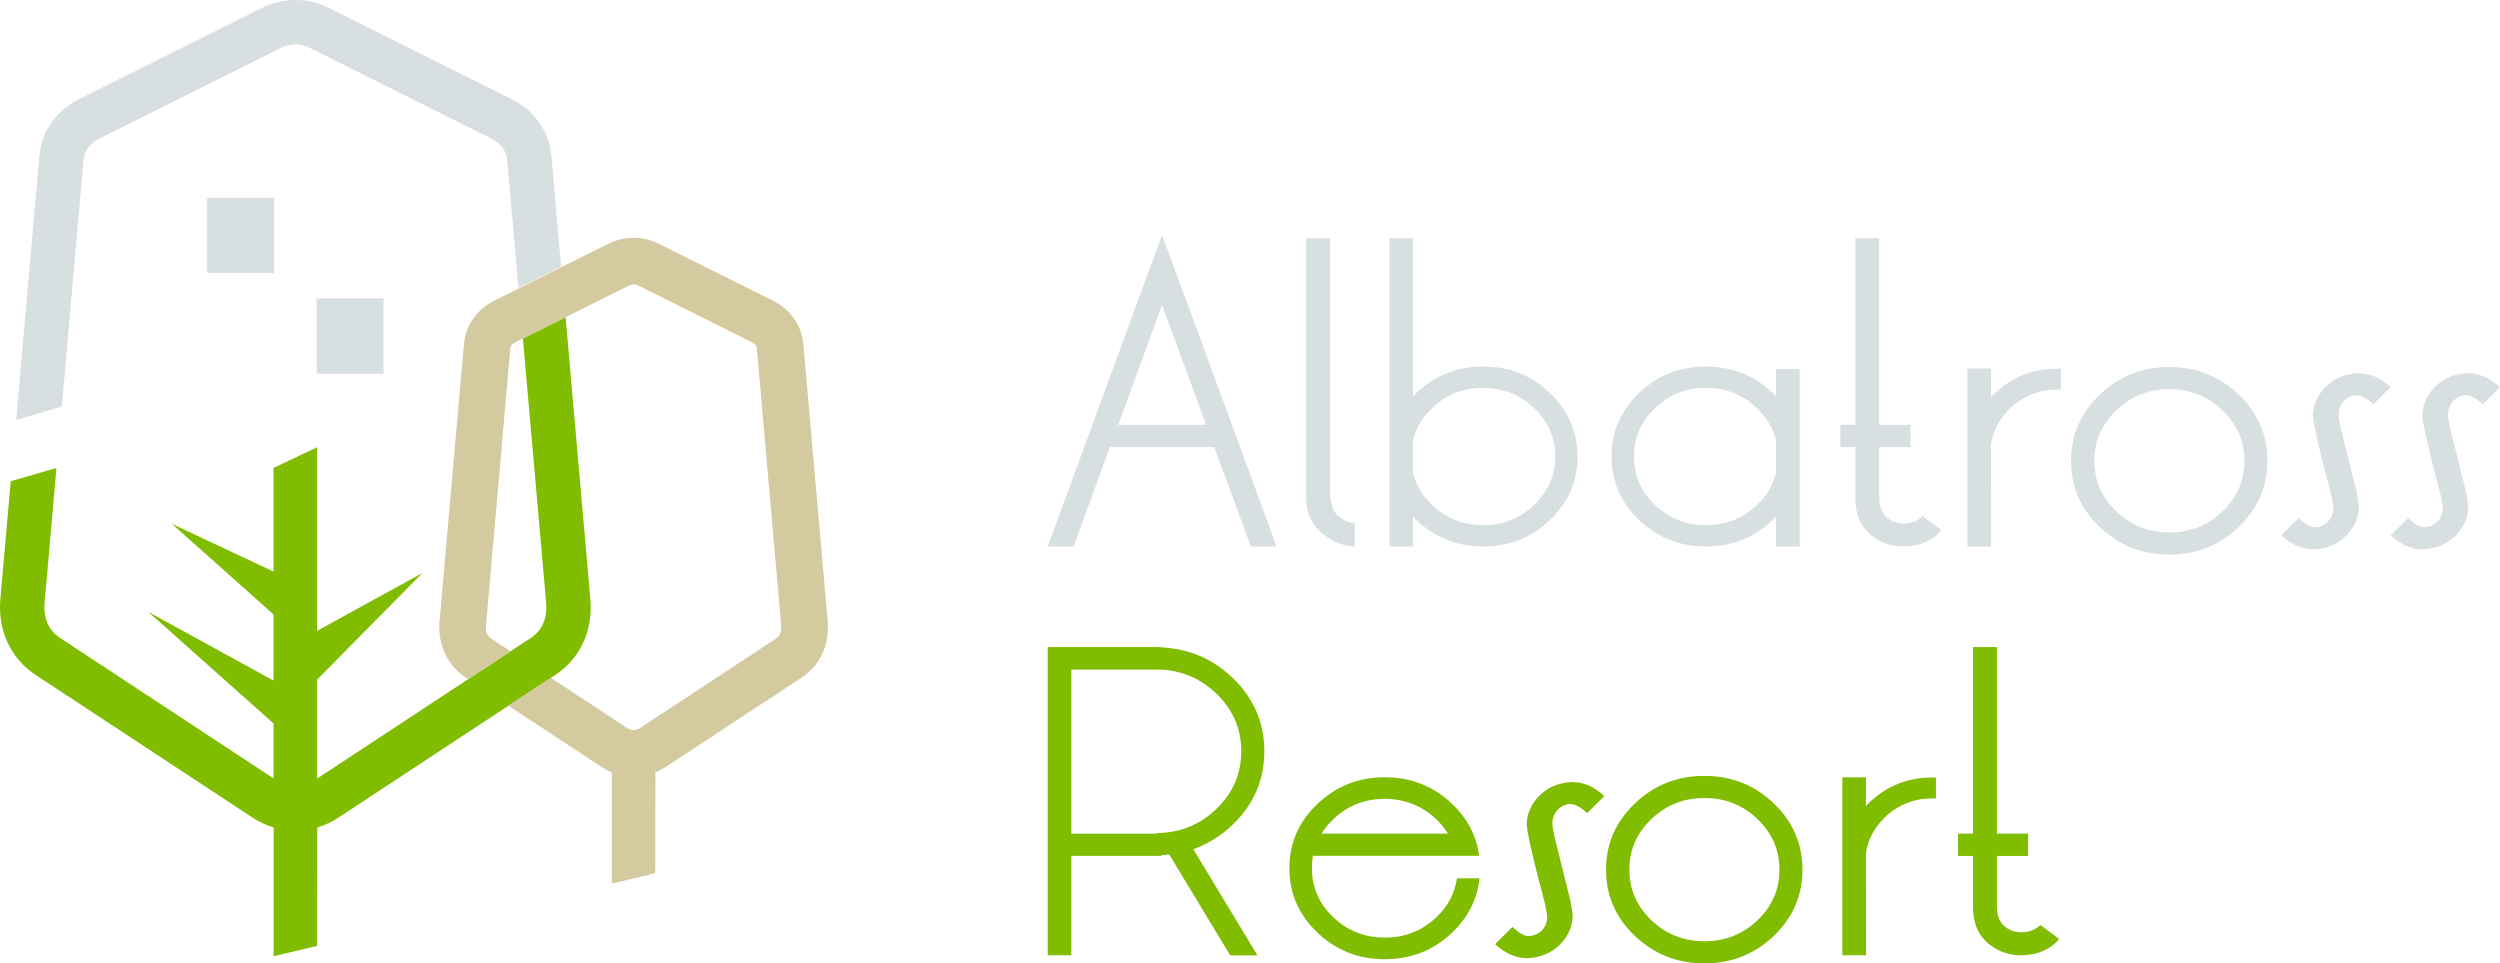<svg xmlns="http://www.w3.org/2000/svg" id="Layer_2" data-name="Layer 2" viewBox="0 0 343.48 132.36"><defs><style> .cls-1 { fill: #d8dfe1; } .cls-2 { fill: #80bc00; } .cls-3 { fill: #d4ca9f; } </style></defs><g id="Layer_1-2" data-name="Layer 1"><g><g><g><g><rect class="cls-1" x="28.46" y="27.17" width="9.19" height="10.34"></rect><rect class="cls-1" x="43.5" y="41" width="9.19" height="10.34"></rect></g><path class="cls-1" d="M10.86,29.01l.62-7.07c.11-1.23,.89-2.26,2.2-2.92L38.66,6.55c.62-.31,1.27-.46,1.92-.46s1.3,.15,1.92,.46l24.98,12.47c1.31,.65,2.09,1.69,2.2,2.92l.62,7.07,.93,10.57,5.86-2.92-1.33-15.25c-.3-3.37-2.32-6.23-5.55-7.84L45.23,1.1c-2.95-1.47-6.34-1.47-9.29,0L10.96,13.57c-3.23,1.61-5.26,4.47-5.55,7.84L2.22,57.68l6.28-1.82,2.36-26.85Z"></path></g><path class="cls-2" d="M81.11,82.34l-2.86-32.58-.54-6.18-5.87,2.93,.42,4.76,.76,8.63,2.02,22.98c.17,1.99-.51,3.62-1.92,4.63-.05,.04-.1,.08-.16,.12l-2.82,1.85-3.02,1.99-2.81,1.85-20.74,13.65v-13.6l14.47-14.65-14.47,7.95v-25.22l-5.99,2.84v14.24l-13.97-6.56,13.97,12.45v9.09l-17.2-9.44,17.2,15.33v7.55l-23.55-15.5-5.83-3.84c-.06-.04-.1-.08-.16-.12-1.41-1.01-2.09-2.64-1.92-4.63l.4-4.5,.95-10.83,.13-1.48,.15-1.75-6.28,1.82-.27,3.12L.12,81.5l-.07,.82c-.38,4.27,1.42,8.15,4.8,10.38l3.68,2.42,21.28,14,4.82,3.17c.95,.63,1.95,1.09,2.97,1.4v17.68l5.96-1.41,.03-16.27c1.02-.31,2.02-.77,2.96-1.39l4.81-3.17,18.51-12.18,2.77-1.82,3.06-2.01,.62-.41c3.37-2.21,5.17-6.09,4.79-10.37Z"></path><path class="cls-3" d="M113.72,85.39l-.33-3.78-3.02-34.36c-.22-2.53-1.79-4.76-4.19-5.95l-15.64-7.8c-2.22-1.1-4.76-1.1-6.97,0l-15.64,7.8c-2.4,1.2-3.96,3.42-4.19,5.95l-3.02,34.36-.33,3.78c-.11,1.26,.04,2.47,.42,3.58,.57,1.67,1.65,3.11,3.16,4.11l.34,.23,2.81-1.85,3.02-1.99-2.65-1.74c-.55-.36-.79-.96-.72-1.78l.03-.33,.94-10.74,.03-.29,2.35-26.78c.03-.31,.25-.57,.66-.78l1.05-.52,5.87-2.93,8.72-4.35c.2-.1,.42-.15,.63-.15s.42,.05,.63,.15l15.64,7.8c.41,.21,.64,.47,.66,.78l3.32,37.81,.03,.34c.07,.82-.17,1.41-.72,1.78l-18.64,12.26c-.64,.42-1.21,.42-1.84,0l-10.44-6.87-3.06,2.01-2.77,1.82,12.75,8.39c.47,.31,.95,.56,1.45,.76v15.29l5.96-1.43,.03-13.86c.49-.2,.98-.46,1.45-.76l18.64-12.26c1.51-1,2.6-2.43,3.17-4.11,.37-1.11,.52-2.33,.41-3.59Z"></path></g><g><g><path class="cls-1" d="M152.5,61.42l-5,13.66h-3.55l15.71-42.81,15.74,42.81h-3.55l-5.02-13.66h-14.33Zm13.21-3.06l-6.05-16.45-6.02,16.45h12.07Z"></path><path class="cls-1" d="M186.14,75.08c-1.48-.05-2.82-.53-4.02-1.45-1.71-1.15-2.6-2.86-2.67-5.11V32.73h3.29v34.72c0,1.86,.48,3.1,1.45,3.7,.6,.45,1.25,.7,1.95,.75v3.18h0Z"></path><path class="cls-1" d="M194.62,53.97c2.54-2.41,5.6-3.61,9.17-3.61s6.62,1.21,9.15,3.62,3.8,5.33,3.8,8.74-1.27,6.32-3.8,8.74-5.58,3.62-9.15,3.62-6.63-1.2-9.17-3.61c-.16-.17-.32-.33-.48-.5v4.11h-3.24V32.73h3.24v21.74c.16-.17,.32-.33,.48-.5Zm2.16,15.43c1.92,1.83,4.25,2.75,7,2.75s5.04-.92,6.98-2.76,2.91-4.06,2.91-6.67-.97-4.83-2.91-6.67c-1.94-1.84-4.26-2.76-6.98-2.76s-5.08,.92-7,2.77c-1.35,1.29-2.23,2.76-2.64,4.41v4.52c.41,1.65,1.29,3.12,2.64,4.41Z"></path><path class="cls-1" d="M244.02,54.47v-3.75h3.24v24.36h-3.24v-4.11c-.16,.17-.32,.33-.48,.5-2.54,2.41-5.59,3.61-9.17,3.61s-6.62-1.21-9.16-3.62-3.8-5.33-3.8-8.74,1.27-6.32,3.8-8.74,5.58-3.62,9.16-3.62,6.63,1.2,9.17,3.61c.17,.17,.32,.33,.48,.5Zm0,10.52v-4.52c-.41-1.65-1.29-3.12-2.64-4.41-1.92-1.85-4.25-2.77-7-2.77s-5.04,.92-6.98,2.76-2.9,4.06-2.9,6.67,.97,4.83,2.9,6.67c1.94,1.84,4.26,2.76,6.98,2.76s5.08-.92,7-2.75c1.35-1.29,2.23-2.76,2.64-4.41Z"></path><path class="cls-1" d="M259.28,71.15c.68,.51,1.44,.77,2.26,.77,.14,0,.29-.01,.45-.02,.86-.09,1.58-.42,2.17-.98l2.57,1.91c-.51,.68-1.25,1.23-2.21,1.66-.67,.29-1.39,.47-2.17,.54-.3,.03-.59,.05-.88,.05-1.57,0-2.99-.48-4.26-1.45-1.51-1.15-2.28-2.86-2.31-5.11v-7.09h-2.05v-3.07h2.05v-25.63h3.29v25.63h4.29v3.07h-4.29v6.93c0,1.25,.36,2.18,1.09,2.79Z"></path><path class="cls-1" d="M273.55,61.06l.02,14.02h-3.26v-24.45h3.24v3.93c.16-.17,.33-.33,.5-.5,2.38-2.27,5.26-3.41,8.64-3.41h.48v2.89c-.16-.01-.32-.02-.48-.02-2.52,0-4.69,.86-6.5,2.57-1.49,1.42-2.37,3.08-2.64,4.97Z"></path><path class="cls-1" d="M311.52,63.31c0,3.56-1.31,6.6-3.94,9.11s-5.81,3.77-9.54,3.77-6.89-1.26-9.54-3.77-3.96-5.55-3.96-9.11,1.32-6.58,3.96-9.1c2.64-2.52,5.82-3.78,9.54-3.78s6.91,1.26,9.54,3.78c2.63,2.52,3.94,5.56,3.94,9.1Zm-13.47-9.84c-2.84,0-5.27,.96-7.29,2.9s-3.02,4.25-3.02,6.94,1.01,5.03,3.02,6.95c2.02,1.92,4.44,2.89,7.29,2.89s5.29-.96,7.3-2.89c2.01-1.92,3.01-4.24,3.01-6.95s-1-5.01-3.01-6.94-4.45-2.9-7.3-2.9Z"></path><path class="cls-1" d="M326.09,55.54c-.92-.83-1.71-1.25-2.36-1.25-.63,.03-1.19,.29-1.68,.78s-.73,1.13-.75,1.92c0,.3,.1,.9,.29,1.79l2.19,8.82c.21,1.03,.31,1.72,.31,2.07-.03,1.49-.62,2.8-1.77,3.95s-2.63,1.77-4.44,1.86c-1.57,0-3.06-.64-4.45-1.93l2.38-2.36c.91,.83,1.64,1.25,2.21,1.25,.73-.03,1.34-.29,1.82-.77,.48-.48,.73-1.09,.75-1.82,0-.27-.1-.87-.29-1.79-1.68-6.33-2.52-10-2.52-11,.03-1.47,.62-2.78,1.76-3.93s2.63-1.77,4.48-1.86c1.55,0,3.03,.64,4.43,1.93l-2.36,2.34Z"></path><path class="cls-1" d="M341.12,55.54c-.92-.83-1.71-1.25-2.36-1.25-.63,.03-1.19,.29-1.68,.78s-.73,1.13-.75,1.92c0,.3,.1,.9,.29,1.79l2.19,8.82c.21,1.03,.31,1.72,.31,2.07-.03,1.49-.62,2.8-1.77,3.95s-2.63,1.77-4.44,1.86c-1.57,0-3.06-.64-4.45-1.93l2.38-2.36c.91,.83,1.64,1.25,2.21,1.25,.73-.03,1.34-.29,1.82-.77,.48-.48,.73-1.09,.75-1.82,0-.27-.1-.87-.29-1.79-1.68-6.33-2.52-10-2.52-11,.03-1.47,.62-2.78,1.76-3.93s2.63-1.77,4.48-1.86c1.55,0,3.03,.64,4.43,1.93l-2.36,2.34Z"></path></g><g><path class="cls-2" d="M160.64,117.39c-.35,.04-.7,.08-1.05,.09v.11h-12.4v13.66h-3.24v-42.35h15.64v.05c3.78,.18,7.02,1.57,9.74,4.16,2.92,2.8,4.38,6.17,4.38,10.11s-1.46,7.32-4.38,10.11c-1.6,1.53-3.4,2.64-5.38,3.34l8.81,14.59h-3.74l-8.38-13.87Zm-1.69-2.86v-.07c3.17-.04,5.89-1.14,8.14-3.29,2.3-2.2,3.45-4.85,3.45-7.95s-1.15-5.74-3.45-7.95c-2.11-2.01-4.62-3.11-7.52-3.27h-12.38v22.54h11.76Z"></path><path class="cls-2" d="M200.17,120.68h3.1c-.3,2.86-1.56,5.35-3.76,7.45-2.56,2.44-5.64,3.66-9.26,3.66s-6.69-1.22-9.25-3.66-3.85-5.38-3.85-8.84,1.28-6.38,3.85-8.83c2.56-2.45,5.65-3.67,9.25-3.67s6.71,1.22,9.26,3.66c2.13,2.04,3.36,4.42,3.71,7.13h-22.83c-.1,.56-.14,1.13-.14,1.7,0,2.64,.98,4.89,2.94,6.75s4.31,2.79,7.06,2.79,5.13-.93,7.09-2.79c1.6-1.51,2.54-3.3,2.83-5.35Zm-1.24-6.15c-.43-.7-.96-1.36-1.6-1.98-1.97-1.86-4.33-2.79-7.09-2.79s-5.1,.93-7.05,2.79c-.65,.62-1.19,1.28-1.62,1.98h17.36Z"></path><path class="cls-2" d="M218.07,111.71c-.92-.83-1.71-1.25-2.36-1.25-.63,.03-1.19,.29-1.68,.78s-.73,1.13-.75,1.92c0,.3,.1,.9,.29,1.79l2.19,8.82c.21,1.03,.31,1.72,.31,2.07-.03,1.49-.62,2.8-1.77,3.95s-2.63,1.77-4.44,1.86c-1.57,0-3.06-.64-4.45-1.93l2.38-2.36c.91,.83,1.64,1.25,2.21,1.25,.73-.03,1.34-.29,1.82-.77,.48-.48,.73-1.09,.75-1.82,0-.27-.1-.87-.29-1.79-1.68-6.33-2.52-10-2.52-11,.03-1.47,.62-2.78,1.76-3.93s2.63-1.77,4.48-1.86c1.55,0,3.03,.64,4.43,1.93l-2.36,2.34Z"></path><path class="cls-2" d="M247.64,119.48c0,3.56-1.31,6.6-3.94,9.11s-5.81,3.77-9.54,3.77-6.89-1.26-9.54-3.77-3.96-5.55-3.96-9.11,1.32-6.58,3.96-9.1c2.64-2.52,5.82-3.78,9.54-3.78s6.91,1.26,9.54,3.78c2.63,2.52,3.94,5.55,3.94,9.1Zm-13.47-9.84c-2.84,0-5.27,.96-7.29,2.9s-3.02,4.25-3.02,6.94,1.01,5.03,3.02,6.95c2.02,1.92,4.44,2.89,7.29,2.89s5.29-.96,7.3-2.89c2.01-1.92,3.01-4.24,3.01-6.95s-1-5.01-3.01-6.94-4.45-2.9-7.3-2.9Z"></path><path class="cls-2" d="M256.36,117.23l.02,14.02h-3.26v-24.45h3.24v3.93c.16-.17,.33-.33,.5-.5,2.38-2.27,5.26-3.41,8.64-3.41h.48v2.89c-.16-.01-.32-.02-.48-.02-2.52,0-4.69,.86-6.5,2.57-1.49,1.42-2.37,3.08-2.64,4.97Z"></path><path class="cls-2" d="M275.45,127.32c.68,.51,1.44,.77,2.26,.77,.14,0,.29-.01,.45-.02,.86-.09,1.58-.42,2.17-.98l2.57,1.91c-.51,.68-1.25,1.23-2.21,1.66-.67,.29-1.39,.47-2.17,.54-.3,.03-.59,.05-.88,.05-1.57,0-2.99-.48-4.26-1.45-1.51-1.15-2.28-2.86-2.31-5.11v-7.09h-2.05v-3.07h2.05v-25.63h3.29v25.63h4.29v3.07h-4.29v6.93c0,1.25,.36,2.18,1.09,2.79Z"></path></g></g></g></g></svg>